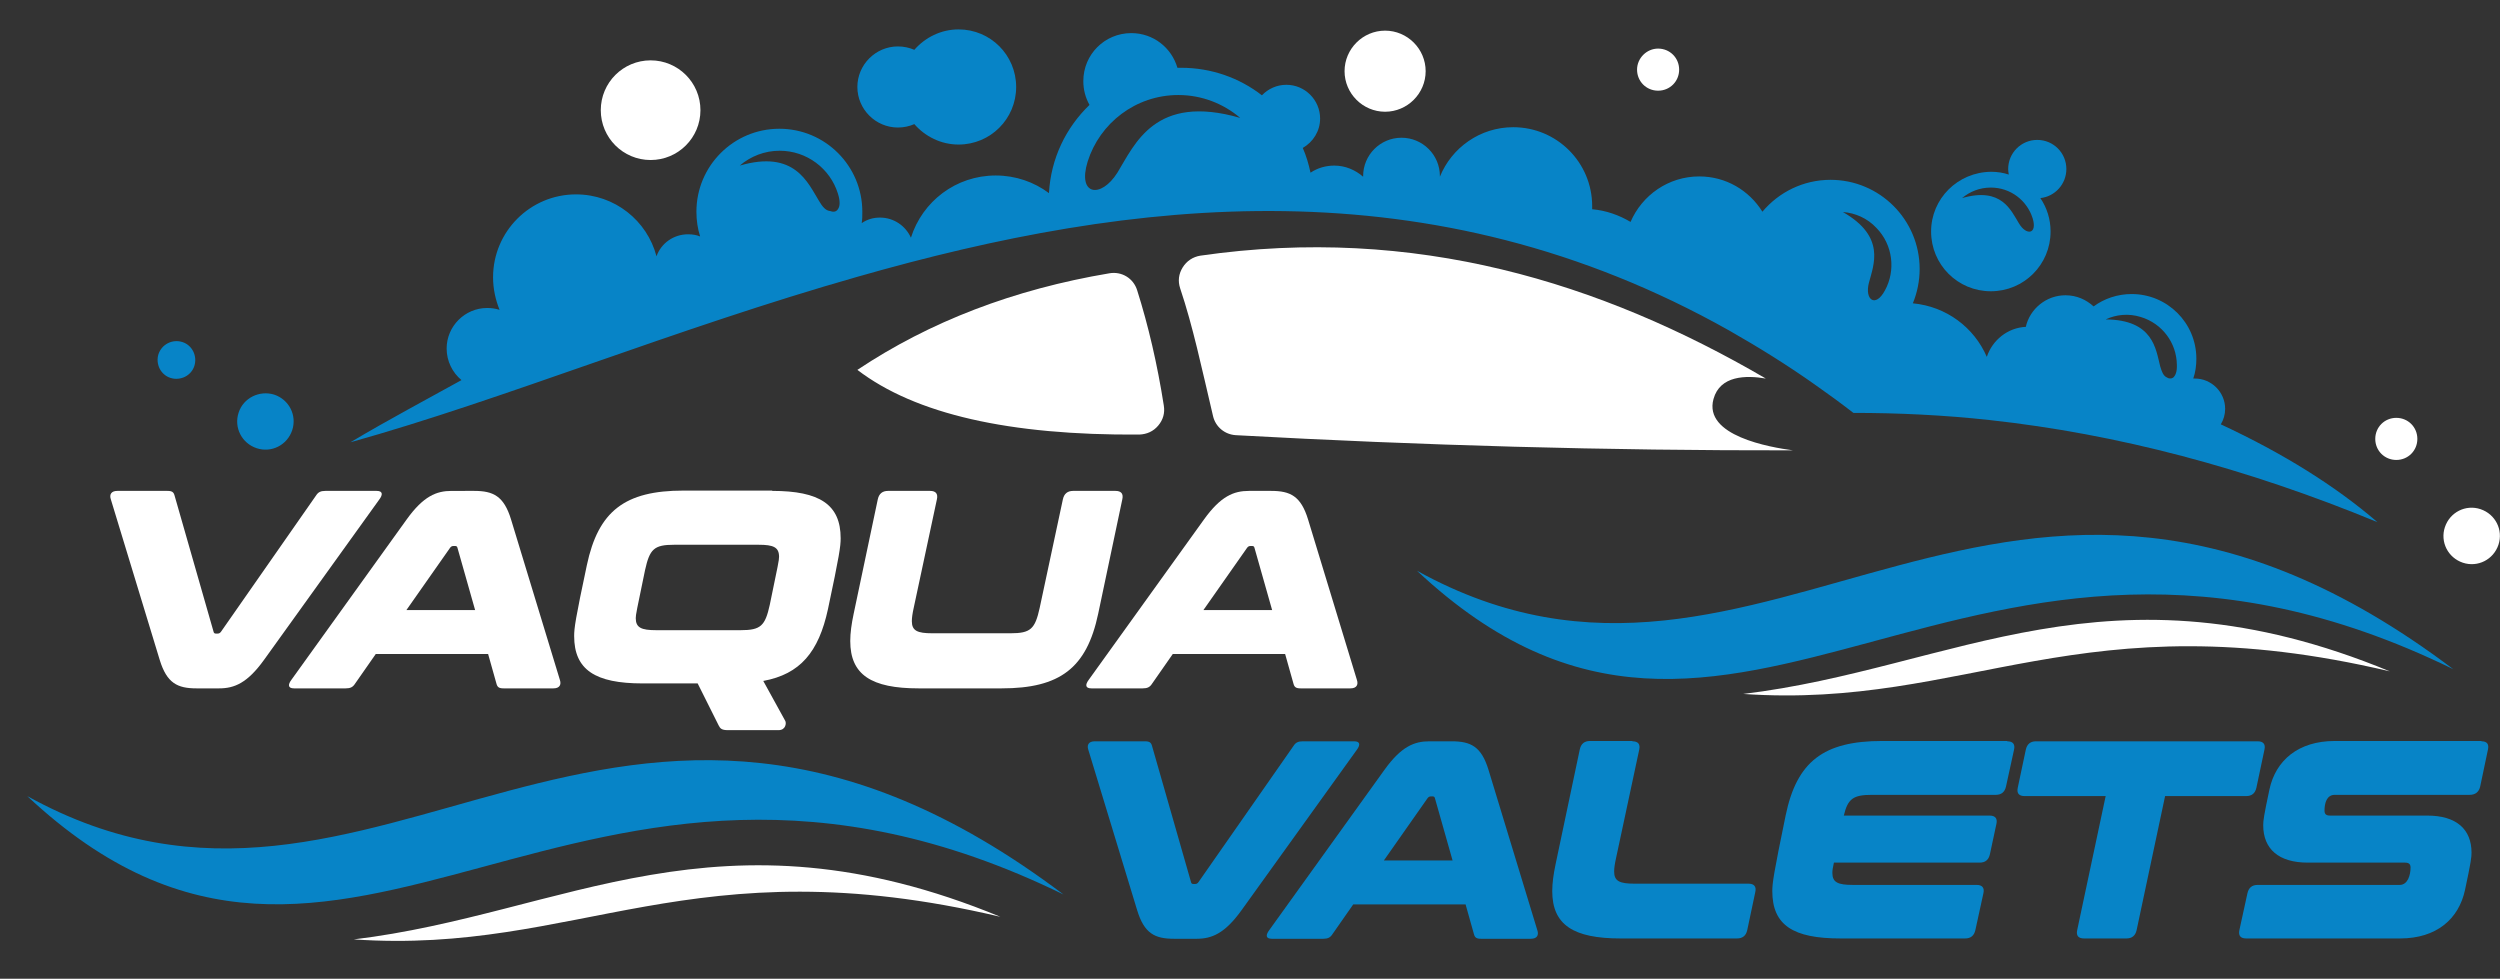 <svg xmlns="http://www.w3.org/2000/svg" xmlns:xlink="http://www.w3.org/1999/xlink" id="Layer_1" x="0px" y="0px" viewBox="0 0 807.7 316.2" style="enable-background:new 0 0 807.7 316.2;" xml:space="preserve"><rect x="0" y="0" width="807.7" height="316.2" fill="#333333" stroke="none"/><style type="text/css">	.st0{fill:#FFFFFF;}	.st1{fill:#0784C7;}	.st2{fill-rule:evenodd;clip-rule:evenodd;fill:#0784C7;}	.st3{fill-rule:evenodd;clip-rule:evenodd;fill:#FFFFFF;}</style><g>	<path class="st0" d="M54.1,158.6c1.5,0,2,0.4,2.3,1.5l12.6,44c0.1,0.5,0.4,0.6,0.8,0.6h0.5c0.5,0,0.8-0.2,1.1-0.6l30.7-44  c0.7-1.1,1.5-1.5,3-1.5h16.6c2,0,2,1.2,0.9,2.7l-37.3,51.9c-5.4,7.5-9.6,9.2-14.5,9.2h-7.3c-6.2,0-9.6-1.7-11.9-9.2l-15.8-51.9  c-0.5-1.5,0.1-2.7,2.1-2.7H54.1z"></path>	<path class="st0" d="M153.2,158.6c6.2,0,9.6,1.7,11.9,9.2l15.8,51.9c0.5,1.5-0.1,2.7-2.1,2.7h-16.1c-1.5,0-2-0.4-2.3-1.5l-2.7-9.6  h-36.3l-6.7,9.6c-0.7,1.1-1.5,1.5-3,1.5H95c-2,0-2-1.2-0.9-2.7l37.3-51.9c5.4-7.5,9.6-9.2,14.5-9.2H153.2z M131.3,197.1h22.2  l-5.7-20.1c-0.1-0.5-0.4-0.6-0.8-0.6h-0.5c-0.5,0-0.8,0.2-1.1,0.6L131.3,197.1z"></path>	<path class="st0" d="M249.5,158.6c15.3,0,22.1,4.4,22.1,15.3c0,2.6-0.4,5.5-4.1,22.9c-3,13.9-9,21-20.9,23.2l7.1,12.9  c0.4,0.7,0.2,3-2.2,3h-16.3c-2,0-2.5-0.5-3-1.5l-6.8-13.6h-17.8c-15.3,0-22.1-4.4-22.1-15.3c0-2.6,0.4-5.5,4.1-22.9  c3.7-17.5,12.3-24.1,31.2-24.1H249.5z M205.4,199.7c0,3.1,1.8,3.9,6.6,3.9h27.3c6.5,0,7.9-1.4,9.4-8.2c2.7-13,3-14.4,3-15.5  c0-3.1-1.8-3.9-6.6-3.9h-27.3c-6.5,0-7.9,1.4-9.4,8.2C205.7,197.2,205.4,198.6,205.4,199.7z"></path>	<path class="st0" d="M300.5,158.6c1.8,0,2.6,0.9,2.2,2.7l-7.5,35.1c-0.4,1.8-0.6,3.2-0.6,4.3c0,3.1,1.8,3.9,6.6,3.9h25.3  c6.5,0,7.9-1.4,9.4-8.2l7.5-35.1c0.4-1.8,1.5-2.7,3.3-2.7h13.7c1.8,0,2.6,0.9,2.2,2.7l-7.8,37c-3.7,17.5-12.3,24.1-31.2,24.1h-26.8  c-15.3,0-22.1-4.4-22.1-15.3c0-2.6,0.4-5.5,1.1-8.8l7.8-37c0.4-1.8,1.5-2.7,3.3-2.7H300.5z"></path>	<path class="st0" d="M410.7,158.6c6.2,0,9.6,1.7,11.9,9.2l15.8,51.9c0.5,1.5-0.1,2.7-2.1,2.7h-16.1c-1.5,0-2-0.4-2.3-1.5l-2.7-9.6  h-36.3l-6.7,9.6c-0.7,1.1-1.5,1.5-3,1.5h-16.6c-2,0-2-1.2-0.9-2.7l37.3-51.9c5.4-7.5,9.6-9.2,14.5-9.2H410.7z M388.8,197.1H411  l-5.7-20.1c-0.1-0.5-0.4-0.6-0.8-0.6H404c-0.5,0-0.8,0.2-1.1,0.6L388.8,197.1z"></path></g><g>	<path class="st1" d="M369.9,239.5c1.5,0,2,0.4,2.3,1.5l12.6,44c0.1,0.5,0.4,0.6,0.8,0.6h0.5c0.5,0,0.8-0.2,1.1-0.6l30.7-44  c0.7-1.1,1.5-1.5,3-1.5h16.6c2,0,2,1.2,0.9,2.7l-37.3,51.9c-5.4,7.5-9.6,9.2-14.5,9.2h-7.3c-6.2,0-9.6-1.7-11.9-9.2l-15.8-51.9  c-0.5-1.5,0.1-2.7,2.1-2.7H369.9z"></path>	<path class="st1" d="M469,239.5c6.2,0,9.6,1.7,11.9,9.2l15.8,51.9c0.5,1.5-0.1,2.7-2.1,2.7h-16.1c-1.5,0-2-0.4-2.3-1.5l-2.7-9.6  h-36.3l-6.7,9.6c-0.7,1.1-1.5,1.5-3,1.5h-16.6c-2,0-2-1.2-0.9-2.7l37.3-51.9c5.4-7.5,9.6-9.2,14.5-9.2H469z M447.1,278h22.2  l-5.7-20.1c-0.1-0.5-0.4-0.6-0.8-0.6h-0.5c-0.5,0-0.8,0.2-1.1,0.6L447.1,278z"></path>	<path class="st1" d="M527.4,239.5c1.8,0,2.6,0.9,2.2,2.7l-7.5,35.1c-0.4,1.8-0.6,3.2-0.6,4.3c0,3.1,1.8,3.9,6.6,3.9h36.8  c1.8,0,2.6,0.9,2.2,2.7l-2.6,12.3c-0.4,1.8-1.5,2.7-3.3,2.7h-37.6c-15.3,0-22.1-4.4-22.1-15.3c0-2.6,0.4-5.5,1.1-8.8l7.8-37  c0.4-1.8,1.5-2.7,3.3-2.7H527.4z"></path>	<path class="st1" d="M648.5,239.5c1.8,0,2.6,0.9,2.2,2.7l-2.6,11.9c-0.4,1.8-1.5,2.7-3.3,2.7h-40c-6,0-7.8,1.2-9.1,6.7h47.1  c1.8,0,2.6,0.9,2.2,2.7l-2.1,9.8c-0.4,1.8-1.5,2.7-3.3,2.7h-47.1c-0.3,1.4-0.5,2.4-0.5,3.3c0,3.1,1.8,3.9,6.6,3.9h40  c1.8,0,2.6,0.9,2.2,2.7l-2.6,11.9c-0.4,1.8-1.5,2.7-3.3,2.7h-40.3c-15.3,0-22-4.3-22-15.3c0-2.6,0.4-5.5,4.3-24.4  c3.6-17.5,12.3-24.1,31.2-24.1H648.5z"></path>	<path class="st1" d="M729.4,239.5c1.8,0,2.6,0.9,2.2,2.7l-2.6,12.3c-0.4,1.8-1.5,2.7-3.3,2.7h-26.2l-9.2,43.3  c-0.4,1.8-1.5,2.7-3.3,2.7h-13.7c-1.8,0-2.6-0.9-2.2-2.7l9.2-43.3h-26.2c-1.8,0-2.6-0.9-2.2-2.7l2.6-12.3c0.4-1.8,1.5-2.7,3.3-2.7  H729.4z"></path>	<path class="st1" d="M801.7,239.5c1.8,0,2.5,0.9,2.1,2.7l-2.5,11.9c-0.4,1.8-1.6,2.7-3.4,2.7h-43.6c-2.6,0-3.3,2.7-3.3,5.1  c0,1.1,0.5,1.6,1.8,1.6h31.4c9.4,0,14.3,4.4,14.3,12c0,1.5-0.2,3.1-2.1,12c-2,9.4-9.2,15.7-21,15.7h-49.7c-1.8,0-2.6-0.9-2.2-2.7  l2.6-11.9c0.4-1.8,1.5-2.7,3.3-2.7h45.9c2.6,0,3.5-3.2,3.5-5.6c0-1.1-0.5-1.6-1.8-1.6h-31.4c-9.4,0-14.4-4.4-14.4-12.1  c0-1.5,0.2-3,2-11.5c2-9.4,9.3-15.7,21.1-15.7H801.7z"></path></g><path class="st2" d="M457.8,184.4c103,96.4,176.5-45.6,334.8,31.8C647.1,106.4,571.5,247.3,457.8,184.4L457.8,184.4L457.8,184.4z"></path><path class="st3" d="M563.2,224.2c72.5,5,109-30.9,208.9-7.3C681,179.3,631.5,216,563.2,224.2L563.2,224.2L563.2,224.2z"></path><path class="st2" d="M8.8,257.2c103,96.4,176.5-45.6,334.8,31.8C198.1,179.2,122.5,320.1,8.8,257.2L8.8,257.2L8.8,257.2z"></path><path class="st3" d="M114.3,303.5c72.5,5,109-30.9,208.9-7.3C232.1,258.6,182.5,295.3,114.3,303.5L114.3,303.5L114.3,303.5z"></path><path class="st3" d="M367.4,93.8c3.6,11.4,6.5,23.8,8.6,37.2c0.4,2.4-0.2,4.6-1.8,6.5c-1.6,1.9-3.7,2.8-6.1,2.9 c-42,0.3-72.4-6.6-91.1-20.9c23.4-15.6,50.5-26,81.4-31.2C362.4,87.6,366.2,89.9,367.4,93.8L367.4,93.8L367.4,93.8z M570.5,122.3 c-6.4-1.1-14.8-1-16.9,6.6c-3.3,11.9,18.2,15.6,25.7,16.6c-60.1,0.1-120.1-1.6-180-4.9c-3.6-0.2-6.6-2.7-7.4-6.2 c-3.7-15.7-6.5-29-10.6-41.2c-0.8-2.4-0.5-4.7,0.8-6.8c1.3-2.1,3.3-3.4,5.7-3.8C457.1,72.6,517.2,91.2,570.5,122.3L570.5,122.3 L570.5,122.3z"></path><path class="st2" d="M351.4,52.2c3.9-12.4,15.5-21.5,29.3-21.5c7.6,0,14.6,2.8,20,7.4c-27.6-8-34.1,8.6-39.7,17.7 C355.7,64.2,348,63.2,351.4,52.2L351.4,52.2L351.4,52.2z M264.6,64.9c-3.6-5.8-7.8-16.6-25.6-11.4c3.5-3,8-4.8,12.9-4.8 c8.8,0,16.3,5.8,18.8,13.8c0.8,2.5,0.7,4.2,0,5.1c-0.5,0.8-1.4,1-2.4,0.6C266.8,68.1,265.7,66.8,264.6,64.9L264.6,64.9L264.6,64.9z  M595.4,68.5c14,8,9.9,17.1,8.4,22.9c-1.4,5.4,2.1,8.2,5.2,2.4c3.5-6.4,2.6-14.7-2.8-20.2C603.3,70.5,599.4,68.8,595.4,68.5 L595.4,68.5L595.4,68.5z M512.4,67.5c-0.2,0-0.4,0-0.6,0C512,67.5,512.2,67.5,512.4,67.5L512.4,67.5L512.4,67.5z M513,67.5 c-0.2,0-0.3,0-0.5,0C512.6,67.5,512.8,67.5,513,67.5L513,67.5L513,67.5z M513.5,67.5c-0.1,0-0.3,0-0.4,0 C513.2,67.5,513.4,67.5,513.5,67.5L513.5,67.5L513.5,67.5z M703.3,117.8c-0.1-7-4.7-13.3-11.7-15.4c-3.9-1.2-7.9-0.8-11.3,0.8 c15.4,0.1,16.2,9.6,17.6,15.1c0.5,1.7,1,3.1,2.1,3.6c0.7,0.5,1.5,0.5,2.1,0.1C702.9,121.3,703.4,120,703.3,117.8L703.3,117.8 L703.3,117.8z M212.1,82.8c-3-11.5-13.5-20-26-20c-14.8,0-26.8,12-26.8,26.8c0,3.7,0.8,7.3,2.1,10.5c-1.3-0.4-2.6-0.6-4-0.6 c-7.2,0-13.1,5.9-13.1,13.1c0,4.1,1.9,7.8,4.8,10.2c-11.7,6.5-23.1,12.5-35.9,20.1C163,129,218.4,106.1,277.1,89.4 c88.8-25.4,185.1-36.9,281.6,17.4c9.3,5.3,18.7,11.1,28,17.7c4,2.8,8.1,5.8,12.1,8.9c14.6,0,29.2,0.7,43.9,2.3 c41.3,4.5,83,15.5,125.4,33c-13.6-11.7-30.4-22.2-50.6-31.6c0.9-1.5,1.4-3.2,1.4-5c0-5.4-4.4-9.8-9.8-9.8c-0.2,0-0.3,0-0.5,0 c0.7-2,1-4.2,1-6.4c0-11.6-9.4-20.9-20.9-20.9c-4.6,0-8.9,1.5-12.3,4c-2.4-2.2-5.5-3.6-9.1-3.6c-6.2,0-11.5,4.4-12.8,10.2 c-5.9,0.3-10.8,4.3-12.6,9.7c-4.1-9.5-13.1-16.3-23.9-17.3c1.4-3.4,2.2-7.2,2.2-11.1c0-15.9-12.9-28.8-28.8-28.8 c-8.8,0-16.7,4-22,10.3C565.1,61.5,557.6,57,549,57c-10,0-18.5,6.1-22.2,14.7c-3.7-2.2-7.9-3.7-12.4-4.1c0-0.3,0-0.7,0-1 c0-14.1-11.4-25.5-25.5-25.5c-10.7,0-19.9,6.6-23.7,16l0-0.2c0-6.9-5.6-12.4-12.4-12.4c-6.9,0-12.4,5.6-12.4,12.4v0.2 c-2.5-2.2-5.8-3.6-9.3-3.6c-2.8,0-5.5,0.8-7.7,2.3c-0.6-2.8-1.4-5.5-2.5-8c3.3-1.9,5.6-5.4,5.6-9.5c0-6-4.9-10.9-10.9-10.9 c-3.1,0-5.9,1.3-7.9,3.4c-7.2-5.6-16.3-8.9-26.1-8.9c-0.4,0-0.8,0-1.2,0c-1.9-6.5-7.8-11.2-14.9-11.2c-8.6,0-15.5,6.9-15.5,15.5 c0,2.8,0.7,5.4,2,7.7l0,0c-7.6,7.3-12.5,17.3-13.1,28.5c-4.8-3.6-10.8-5.7-17.2-5.7c-12.9,0-23.7,8.4-27.4,20.1 c-1.7-3.8-5.5-6.5-10-6.5c-2.2,0-4.2,0.6-5.9,1.8c0.2-1.2,0.2-2.4,0.2-3.7c0-14.8-12-26.8-26.8-26.8c-14.8,0-26.8,12-26.8,26.8 c0,2.8,0.4,5.5,1.2,8c-1.2-0.5-2.5-0.7-3.9-0.7C217.6,75.7,213.6,78.6,212.1,82.8L212.1,82.8L212.1,82.8z"></path><path class="st2" d="M88.6,127.5c4.8,1.6,7.4,6.7,5.8,11.5c-1.6,4.8-6.7,7.4-11.5,5.8c-4.8-1.6-7.4-6.7-5.8-11.5 C78.6,128.6,83.8,126,88.6,127.5L88.6,127.5L88.6,127.5z"></path><path class="st2" d="M58.9,110.5c3.2,1,4.9,4.5,3.9,7.7c-1,3.2-4.5,4.9-7.7,3.9c-3.2-1-4.9-4.5-3.9-7.7 C52.3,111.2,55.7,109.5,58.9,110.5L58.9,110.5L58.9,110.5z"></path><path class="st3" d="M460.6,23c0-7.2-5.9-13.1-13.1-13.1c-7.2,0-13.1,5.9-13.1,13.1c0,7.2,5.9,13.1,13.1,13.1 C454.7,36.1,460.6,30.2,460.6,23L460.6,23L460.6,23z"></path><path class="st3" d="M528.9,22.5c0,3.8,3,6.8,6.8,6.8c3.8,0,6.8-3,6.8-6.8c0-3.8-3-6.8-6.8-6.8C532,15.7,528.9,18.8,528.9,22.5 L528.9,22.5L528.9,22.5z"></path><path class="st3" d="M194.1,35.6c0,8.9,7.2,16.1,16.1,16.1c8.9,0,16.1-7.2,16.1-16.1c0-8.9-7.2-16.1-16.1-16.1 C201.3,19.5,194.1,26.7,194.1,35.6L194.1,35.6L194.1,35.6z"></path><path class="st2" d="M652.3,72.2c-2.6-4.2-5.6-11.9-18.4-8.2c2.5-2.1,5.7-3.4,9.3-3.4c6.4,0,11.7,4.2,13.5,9.9 C658.3,75.7,654.7,76.2,652.3,72.2L652.3,72.2L652.3,72.2z M623.9,74.8c0,10.7,8.6,19.3,19.3,19.3c10.7,0,19.3-8.6,19.3-19.3 c0-4-1.2-7.7-3.3-10.8c4.7-0.5,8.4-4.5,8.4-9.4c0-5.2-4.2-9.4-9.4-9.4c-5.2,0-9.4,4.2-9.4,9.4c0,0.6,0.1,1.2,0.2,1.8 c-1.8-0.6-3.7-0.9-5.7-0.9C632.5,55.6,623.9,64.2,623.9,74.8L623.9,74.8L623.9,74.8z"></path><path class="st2" d="M309.7,46.7c10.3,0,18.6-8.3,18.6-18.6c0-10.3-8.3-18.6-18.6-18.6c-5.7,0-10.8,2.6-14.3,6.6 c-1.6-0.7-3.4-1.1-5.3-1.1c-7.2,0-13.1,5.9-13.1,13.1c0,7.2,5.9,13.1,13.1,13.1c1.9,0,3.7-0.4,5.3-1.1 C298.9,44.1,304,46.7,309.7,46.7L309.7,46.7L309.7,46.7z"></path><path class="st3" d="M801.4,164.5c4.8,1.6,7.4,6.7,5.8,11.5c-1.6,4.8-6.7,7.4-11.5,5.8c-4.8-1.6-7.4-6.7-5.8-11.5 C791.5,165.5,796.6,162.9,801.4,164.5L801.4,164.5L801.4,164.5z"></path><path class="st3" d="M767.4,141.8c0,3.8,3,6.8,6.8,6.8c3.8,0,6.8-3,6.8-6.8c0-3.8-3-6.8-6.8-6.8C770.4,135,767.4,138,767.4,141.8 L767.4,141.8L767.4,141.8z"></path></svg>